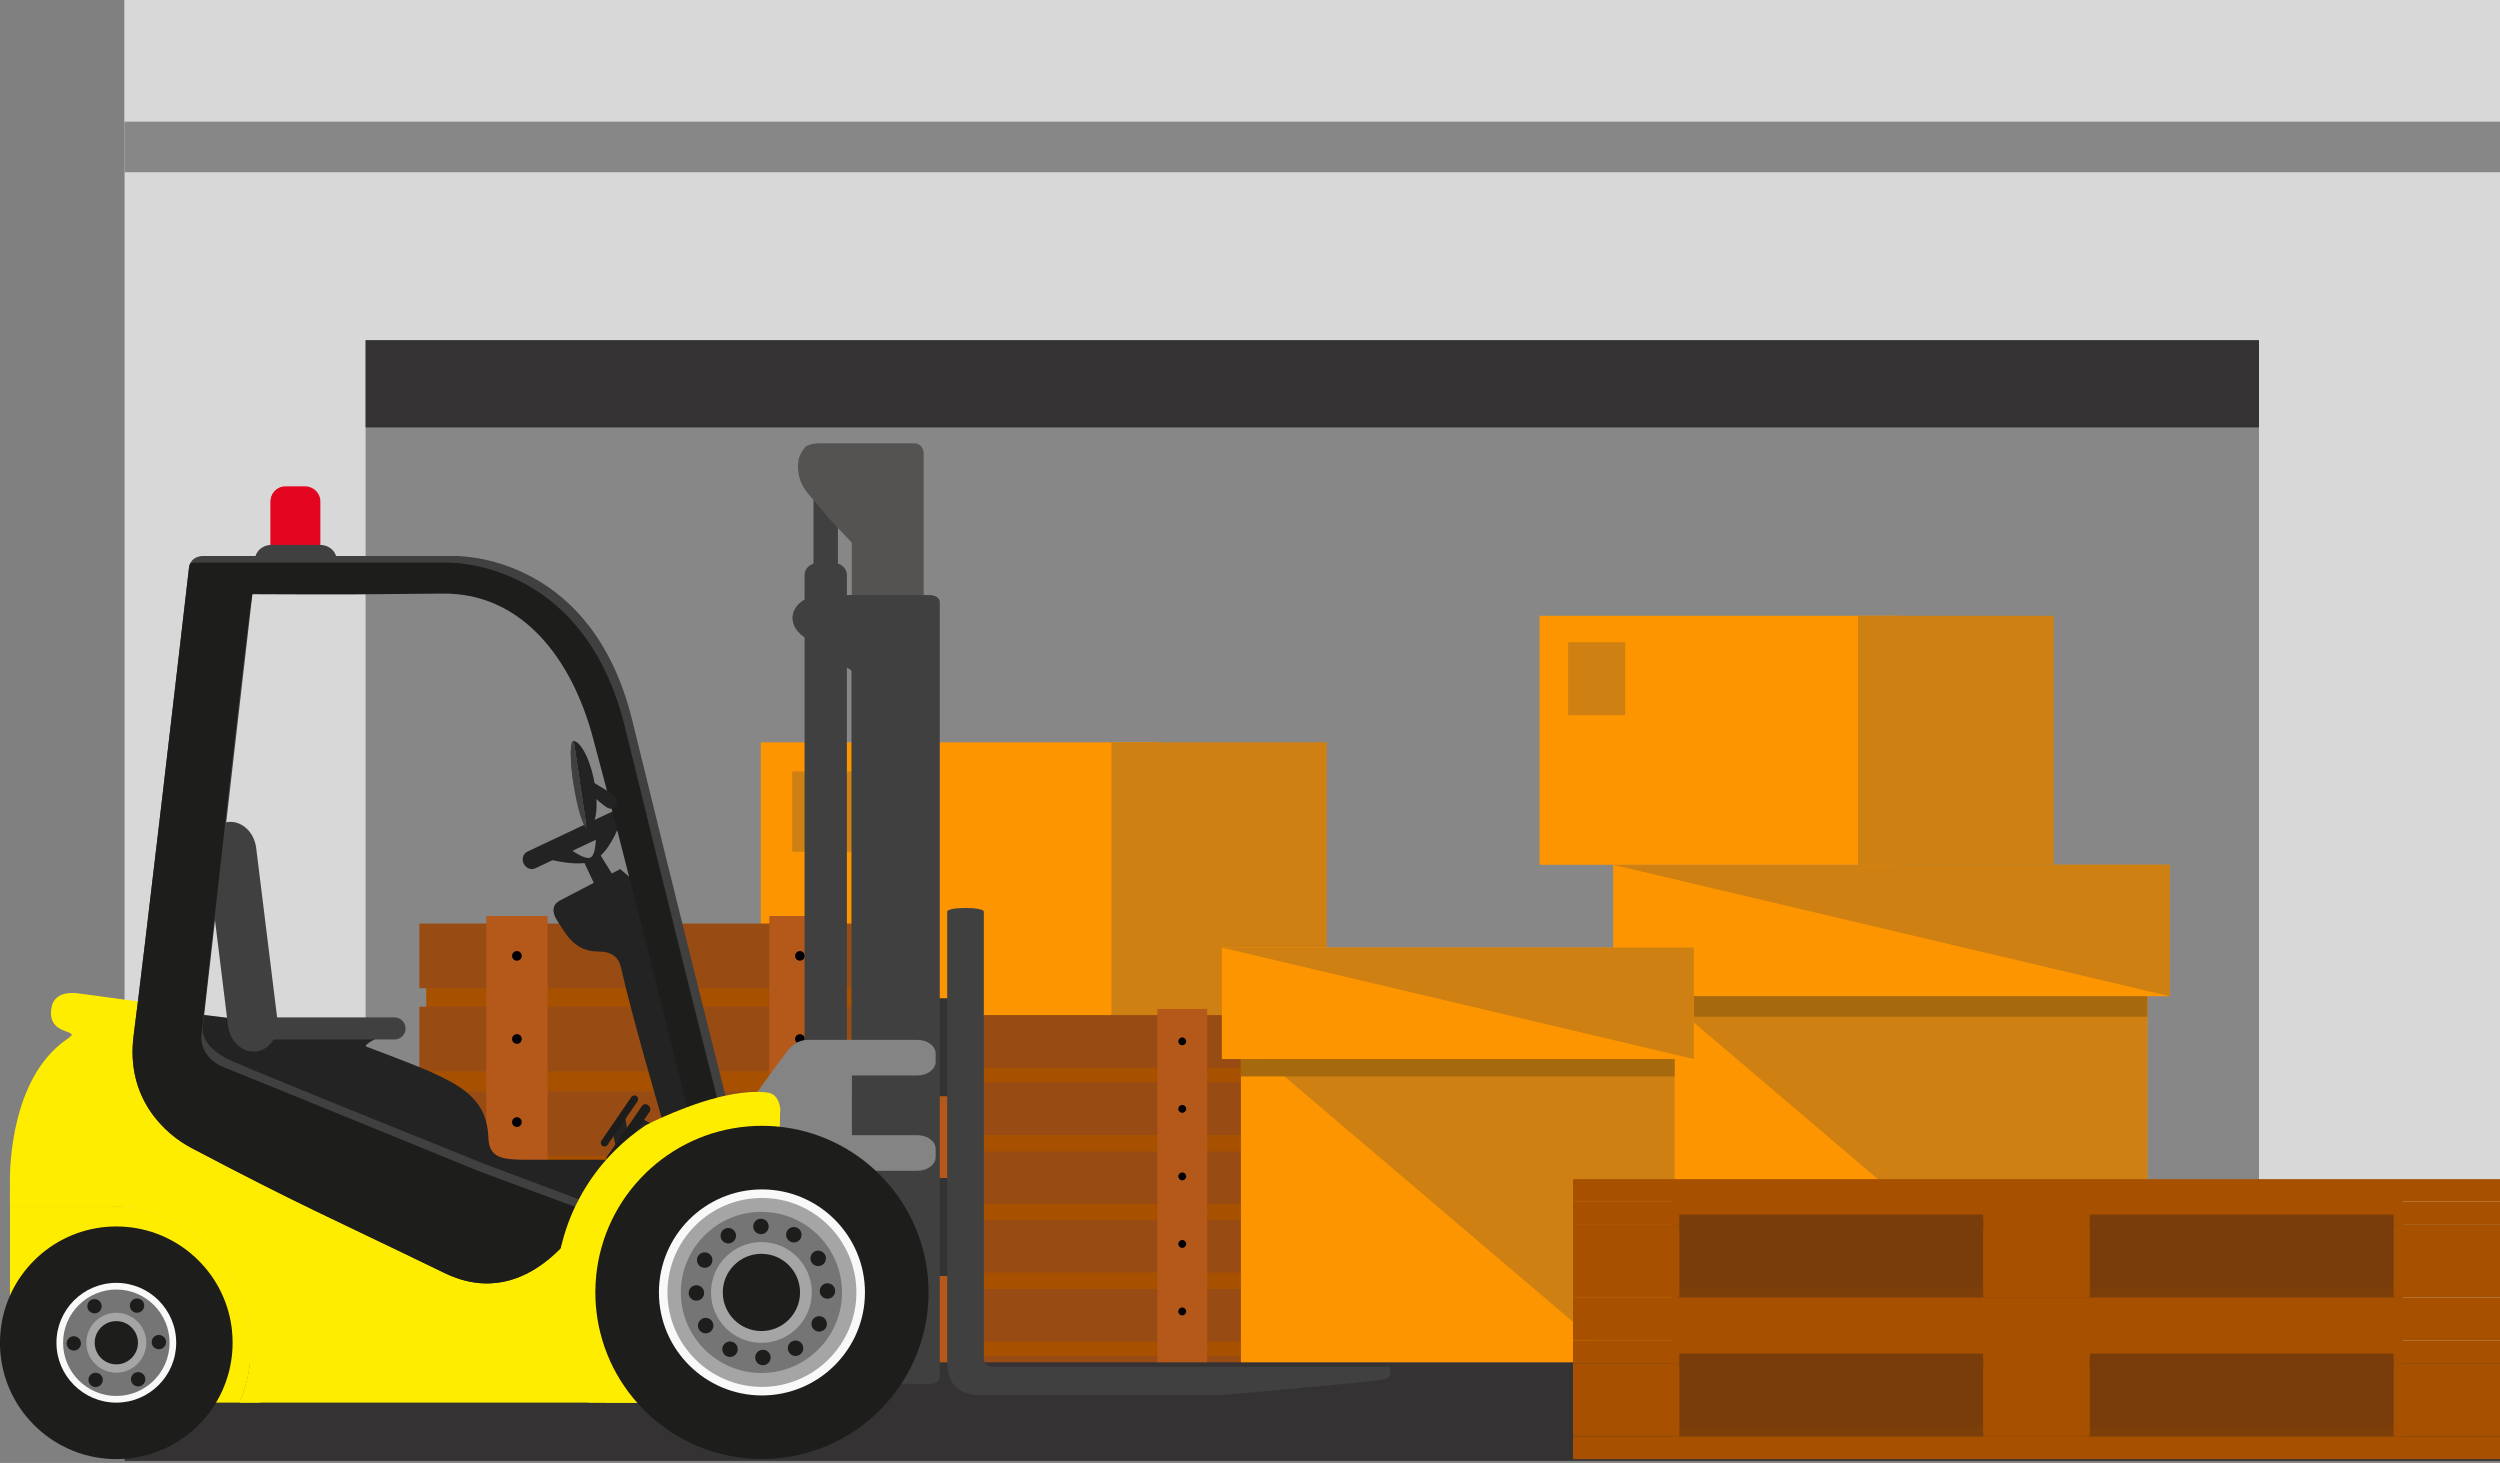 <?xml version="1.0" encoding="UTF-8"?> <svg xmlns="http://www.w3.org/2000/svg" width="863" height="505" viewBox="0 0 863 505" fill="none"><rect x="0" y="0" width="863" height="505" fill="#808080" stroke="none"/><g clip-path="url(#clip0_12213_5432)"><path d="M863 0.038H43V485.212H863V0.038Z" fill="#D8D8D8"></path><path d="M779.803 117.432H126.205V485.212H779.803V117.432Z" fill="#878787"></path><path d="M779.803 117.432H126.205V147.552H779.803V117.432Z" fill="#353234"></path><path d="M741.257 334.102H564.646V486.174H741.257V334.102Z" fill="#FC9500"></path><path d="M741.257 486.174L562.546 334.102H741.257V486.174Z" fill="#CE8012"></path><path d="M749.053 298.522H556.86V343.9H749.053V298.522Z" fill="#FC9500"></path><path d="M741.257 343.909H564.646V350.977H741.257V343.909Z" fill="#A7690D"></path><path d="M556.86 298.522L749.053 343.909V298.522H556.86Z" fill="#CE8012"></path><path d="M655.848 212.57H531.455V298.523H655.848V212.57Z" fill="#FC9500"></path><path d="M708.933 212.57H641.404V298.523H708.933V212.57Z" fill="#CE8012"></path><path d="M561.015 221.712H541.314V246.872H561.015V221.712Z" fill="#CE8012"></path><path d="M399.582 256.251H262.627V350.89H399.582V256.251Z" fill="#FC9500"></path><path d="M458.021 256.251H383.678V350.89H458.021V256.251Z" fill="#CE8012"></path><path d="M295.162 266.311H273.475V294.017H295.162V266.311Z" fill="#CE8012"></path><path d="M435.73 350.881H303.307V485.23H435.73V350.881Z" fill="#A75100"></path><path d="M437.183 444.926H301.382V463.062H437.183V444.926Z" fill="#984C13"></path><path d="M437.183 468.057H301.382V486.192H437.183V468.057Z" fill="#984C13"></path><path d="M437.183 350.409H301.382V368.544H437.183V350.409Z" fill="#984C13"></path><path d="M437.183 421.192H301.382V439.336H437.183V421.192Z" fill="#984C13"></path><path d="M437.183 397.458H301.382V415.593H437.183V397.458Z" fill="#984C13"></path><path d="M437.183 373.715H301.382V391.85H437.183V373.715Z" fill="#984C13"></path><path d="M337.338 348.292H320.156V487.277H337.338V348.292Z" fill="#B5591A"></path><path d="M416.703 348.292H399.521V487.277H416.703V348.292Z" fill="#B5591A"></path><path d="M330.103 359.481C330.103 360.225 329.491 360.837 328.738 360.837C327.986 360.837 327.382 360.225 327.382 359.481C327.382 358.737 327.995 358.116 328.738 358.116C329.482 358.116 330.103 358.729 330.103 359.481Z" fill="#000005"></path><path d="M330.103 382.787C330.103 383.53 329.49 384.143 328.738 384.143C327.986 384.143 327.382 383.53 327.382 382.787C327.382 382.043 327.994 381.422 328.738 381.422C329.482 381.422 330.103 382.034 330.103 382.787Z" fill="#000005"></path><path d="M330.103 406.092C330.103 406.845 329.49 407.457 328.738 407.457C327.986 407.457 327.382 406.845 327.382 406.092C327.382 405.34 327.994 404.736 328.738 404.736C329.482 404.736 330.103 405.34 330.103 406.092Z" fill="#000005"></path><path d="M330.103 429.406C330.103 430.159 329.49 430.771 328.738 430.771C327.986 430.771 327.382 430.159 327.382 429.406C327.382 428.654 327.994 428.05 328.738 428.05C329.482 428.05 330.103 428.663 330.103 429.406Z" fill="#000005"></path><path d="M330.103 452.721C330.103 453.473 329.49 454.077 328.738 454.077C327.986 454.077 327.382 453.473 327.382 452.721C327.382 451.969 327.994 451.356 328.738 451.356C329.482 451.356 330.103 451.969 330.103 452.721Z" fill="#000005"></path><path d="M330.103 476.026C330.103 476.779 329.49 477.391 328.738 477.391C327.986 477.391 327.382 476.779 327.382 476.026C327.382 475.274 327.994 474.67 328.738 474.67C329.482 474.67 330.103 475.283 330.103 476.026Z" fill="#000005"></path><path d="M409.468 359.481C409.468 360.225 408.864 360.837 408.112 360.837C407.36 360.837 406.747 360.225 406.747 359.481C406.747 358.737 407.36 358.116 408.112 358.116C408.864 358.116 409.468 358.729 409.468 359.481Z" fill="#000005"></path><path d="M409.468 382.787C409.468 383.53 408.864 384.143 408.112 384.143C407.359 384.143 406.747 383.53 406.747 382.787C406.747 382.043 407.359 381.422 408.112 381.422C408.864 381.422 409.468 382.034 409.468 382.787Z" fill="#000005"></path><path d="M409.468 406.092C409.468 406.844 408.864 407.457 408.112 407.457C407.359 407.457 406.747 406.844 406.747 406.092C406.747 405.34 407.359 404.736 408.112 404.736C408.864 404.736 409.468 405.34 409.468 406.092Z" fill="#000005"></path><path d="M409.468 429.406C409.468 430.159 408.864 430.771 408.112 430.771C407.359 430.771 406.747 430.159 406.747 429.406C406.747 428.654 407.359 428.05 408.112 428.05C408.864 428.05 409.468 428.663 409.468 429.406Z" fill="#000005"></path><path d="M409.468 452.721C409.468 453.473 408.864 454.077 408.112 454.077C407.359 454.077 406.747 453.473 406.747 452.721C406.747 451.968 407.359 451.356 408.112 451.356C408.864 451.356 409.468 451.968 409.468 452.721Z" fill="#000005"></path><path d="M409.468 476.026C409.468 476.779 408.864 477.391 408.112 477.391C407.359 477.391 406.747 476.779 406.747 476.026C406.747 475.274 407.359 474.67 408.112 474.67C408.864 474.67 409.468 475.283 409.468 476.026Z" fill="#000005"></path><path d="M310.139 319.396H147.14V484.766H310.139V319.396Z" fill="#A75100"></path><path d="M311.933 435.154H144.769V457.48H311.933V435.154Z" fill="#984C13"></path><path d="M311.933 463.613H144.769V485.939H311.933V463.613Z" fill="#984C13"></path><path d="M311.933 318.801H144.769V341.136H311.933V318.801Z" fill="#984C13"></path><path d="M311.933 405.926H144.769V428.261H311.933V405.926Z" fill="#984C13"></path><path d="M311.933 376.715H144.769V399.05H311.933V376.715Z" fill="#984C13"></path><path d="M311.933 347.496H144.769V369.83H311.933V347.496Z" fill="#984C13"></path><path d="M189.019 316.203H167.874V487.286H189.019V316.203Z" fill="#B5591A"></path><path d="M286.711 316.203H265.567V487.286H286.711V316.203Z" fill="#B5591A"></path><path d="M180.113 329.964C180.113 330.891 179.369 331.635 178.442 331.635C177.515 331.635 176.771 330.891 176.771 329.964C176.771 329.037 177.515 328.293 178.442 328.293C179.369 328.293 180.113 329.037 180.113 329.964Z" fill="#000005"></path><path d="M180.113 358.659C180.113 359.586 179.369 360.33 178.442 360.33C177.514 360.33 176.771 359.586 176.771 358.659C176.771 357.731 177.514 356.988 178.442 356.988C179.369 356.988 180.113 357.731 180.113 358.659Z" fill="#000005"></path><path d="M180.113 387.353C180.113 388.272 179.369 389.024 178.442 389.024C177.514 389.024 176.771 388.272 176.771 387.353C176.771 386.435 177.514 385.674 178.442 385.674C179.369 385.674 180.113 386.426 180.113 387.353Z" fill="#000005"></path><path d="M180.113 416.048C180.113 416.966 179.369 417.719 178.442 417.719C177.514 417.719 176.771 416.966 176.771 416.048C176.771 415.129 177.514 414.368 178.442 414.368C179.369 414.368 180.113 415.12 180.113 416.048Z" fill="#000005"></path><path d="M180.113 444.734C180.113 445.661 179.369 446.413 178.442 446.413C177.514 446.413 176.771 445.661 176.771 444.734C176.771 443.806 177.514 443.063 178.442 443.063C179.369 443.063 180.113 443.815 180.113 444.734Z" fill="#000005"></path><path d="M180.113 473.428C180.113 474.356 179.369 475.099 178.442 475.099C177.514 475.099 176.771 474.356 176.771 473.428C176.771 472.501 177.514 471.757 178.442 471.757C179.369 471.757 180.113 472.51 180.113 473.428Z" fill="#000005"></path><path d="M276.135 331.635C277.057 331.635 277.805 330.887 277.805 329.964C277.805 329.041 277.057 328.293 276.135 328.293C275.212 328.293 274.464 329.041 274.464 329.964C274.464 330.887 275.212 331.635 276.135 331.635Z" fill="#000005"></path><path d="M276.134 360.33C277.057 360.33 277.805 359.582 277.805 358.659C277.805 357.736 277.057 356.988 276.134 356.988C275.212 356.988 274.463 357.736 274.463 358.659C274.463 359.582 275.212 360.33 276.134 360.33Z" fill="#000005"></path><path d="M277.805 387.353C277.805 388.272 277.062 389.024 276.134 389.024C275.207 389.024 274.463 388.272 274.463 387.353C274.463 386.435 275.216 385.674 276.134 385.674C277.053 385.674 277.805 386.426 277.805 387.353Z" fill="#000005"></path><path d="M277.805 416.048C277.805 416.966 277.062 417.719 276.134 417.719C275.207 417.719 274.463 416.966 274.463 416.048C274.463 415.129 275.216 414.368 276.134 414.368C277.053 414.368 277.805 415.12 277.805 416.048Z" fill="#000005"></path><path d="M277.805 444.734C277.805 445.661 277.062 446.413 276.134 446.413C275.207 446.413 274.463 445.661 274.463 444.734C274.463 443.806 275.216 443.063 276.134 443.063C277.053 443.063 277.805 443.815 277.805 444.734Z" fill="#000005"></path><path d="M277.805 473.428C277.805 474.356 277.062 475.099 276.134 475.099C275.207 475.099 274.463 474.356 274.463 473.428C274.463 472.501 275.216 471.757 276.134 471.757C277.053 471.757 277.805 472.51 277.805 473.428Z" fill="#000005"></path><path d="M578.092 357.259H428.373V486.175H578.092V357.259Z" fill="#FC9500"></path><path d="M578.093 486.175L426.589 357.259H578.093V486.175Z" fill="#CE8012"></path><path d="M584.698 327.103H421.777V365.579H584.698V327.103Z" fill="#FC9500"></path><path d="M578.092 365.579H428.373V371.563H578.092V365.579Z" fill="#A7690D"></path><path d="M421.777 327.103L584.689 365.579V327.103H421.777Z" fill="#CE8012"></path><path d="M863 0.038H43V42.004H863V0.038Z" fill="#D8D8D8"></path><path d="M863 42.003H43V59.439H863V42.003Z" fill="#878787"></path><path d="M863 470.27H43V504.292H863V470.27Z" fill="#353234"></path></g><g clip-path="url(#clip1_12213_5432)"><path d="M211.479 390.679L213.084 398.655L216.898 392.312L215.64 384.656L211.479 390.679Z" fill="#232323"></path><path d="M329.837 344.606H314.762V378.424H329.837V344.606Z" fill="#333333"></path><path d="M329.837 406.651H314.762V440.47H329.837V406.651Z" fill="#333333"></path><path d="M339.612 314.705V468.404C339.612 471.44 341.946 471.794 342.738 471.829H480V473.969C480 476.025 477.423 476.303 475.123 476.56C463.598 477.859 422.172 481.625 420.276 481.625H338.688C333.79 481.625 327.267 480.068 326.989 470.919C326.989 470.863 326.975 470.815 326.975 470.759V314.712C326.975 313.01 339.612 313.01 339.612 314.712V314.705Z" fill="#404040"></path><path d="M280.824 333.101C280.824 340.597 283.089 342.688 285.285 342.688C287.473 342.688 289.251 338.395 289.251 333.101V171.399C289.251 166.105 287.473 161.812 285.285 161.812C283.096 161.812 280.824 162.965 280.824 171.399V333.101Z" fill="#404040"></path><path d="M277.74 366.795C277.74 369.053 279.838 370.887 282.429 370.887H287.653C290.245 370.887 292.343 369.053 292.343 366.795V198.41C292.343 196.152 290.245 194.318 287.653 194.318H282.429C279.838 194.318 277.74 196.152 277.74 198.41V366.795Z" fill="#404040"></path><path d="M278.949 170.413C281.339 173.073 286.619 179.472 286.619 179.472L294.038 187.308V453.447C294.038 455.343 295.414 456.879 297.123 456.879H318.631C318.707 456.879 318.784 456.879 318.86 456.865C318.86 456.844 318.86 456.816 318.86 456.795V156.47C318.86 154.573 317.478 153.038 315.776 153.038H282.575C280.943 153.038 279.491 153.399 278.24 154.031C277.094 155.226 276.246 156.72 275.718 158.373C274.94 162.403 275.927 167.029 278.963 170.413H278.949Z" fill="#545352"></path><path d="M311.413 413.966C311.413 415.897 309.849 417.461 307.918 417.461C305.987 417.461 304.424 415.897 304.424 413.966V225.337C304.424 223.406 305.987 221.843 307.918 221.843C309.849 221.843 311.413 223.406 311.413 225.337V413.959V413.966Z" fill="#545352"></path><path d="M277.455 219.765C280.081 221.606 285.875 226.032 285.875 226.032L294.024 231.457V475.337C294.024 476.65 295.538 477.713 297.407 477.713H321.027C321.111 477.713 321.194 477.713 321.277 477.706C321.291 477.706 321.305 477.706 321.319 477.706C323.056 477.602 324.41 476.588 324.41 475.344V207.802C324.41 206.489 322.896 205.426 321.027 205.426H284.562C281.435 205.426 278.92 206.184 277.093 207.378C275.454 208.455 274.37 209.879 273.898 211.436C273.043 214.221 274.127 217.431 277.462 219.765H277.455Z" fill="#404040"></path><path d="M277.455 219.765C280.081 221.606 285.875 226.032 285.875 226.032L294.024 231.457V475.337C294.024 476.65 295.539 477.713 297.407 477.713H321.028C321.111 477.713 321.194 477.713 321.278 477.706C321.278 477.692 321.278 477.672 321.278 477.658V210.116C321.278 208.803 319.763 207.74 317.895 207.74H281.429C279.637 207.74 278.039 207.99 276.663 208.428C275.406 209.254 274.468 210.289 273.891 211.436C273.037 214.221 274.12 217.431 277.455 219.765Z" fill="#404040"></path><path d="M110.585 173.122V190.726C110.585 193.616 108.244 195.957 105.354 195.957H98.643C95.753 195.957 93.411 193.616 93.411 190.726V173.122C93.411 170.545 95.28 168.398 97.74 167.974C98.031 167.919 98.33 167.891 98.643 167.891H105.354C108.244 167.891 110.585 170.232 110.585 173.122Z" fill="#E40521"></path><path d="M103.235 178.847C103.235 185.189 99.608 190.33 95.141 190.33C94.551 190.33 93.974 190.24 93.411 190.066V173.115C93.411 170.538 95.28 168.391 97.74 167.967C100.935 169.503 103.235 173.789 103.235 178.84V178.847Z" fill="#E40521"></path><path d="M116.185 193.255C116.185 196.096 113.677 198.396 110.578 198.396H93.627C90.529 198.396 88.021 196.096 88.021 193.255C88.021 190.414 90.529 188.114 93.627 188.114H110.578C113.677 188.114 116.185 190.414 116.185 193.255Z" fill="#404040"></path><path d="M273.531 472.51C270.745 479.082 265.611 484.188 256.357 484.188H82.644C84.638 479.645 85.957 474.726 86.465 469.578C86.624 467.987 86.701 466.382 86.701 464.757C86.701 451.384 81.282 439.288 72.522 430.528C63.761 421.768 51.659 416.349 38.293 416.349H3.439V409.186C3.439 409.186 2.279 381.683 16.201 365.051C18.292 362.557 20.724 360.306 23.544 358.424C24.711 357.646 24.92 357.208 24.579 356.86C23.44 355.721 16.319 355.596 17.785 347.718C18.945 341.486 26.879 342.897 26.879 342.897L59.287 347.266L58.53 369.928L252.842 443.353L275.921 444.179C275.921 444.179 278.54 460.7 273.538 472.503L273.531 472.51Z" fill="#FFED00"></path><path d="M198.195 451.314C198.195 451.314 175.805 455.545 148.822 442.116C119.046 427.291 83.685 409.52 66.679 400.357C55.785 394.486 42.892 385.886 45.865 360.14L199.904 429.313L198.188 451.321L198.195 451.314Z" fill="#FFED00"></path><path d="M3.438 410.68V416.342H38.292C51.659 416.342 63.761 421.761 72.521 430.521C81.281 439.282 86.7 451.384 86.7 464.75C86.7 471.662 85.248 478.234 82.643 484.181H89.875C92.209 478.151 93.487 471.593 93.487 464.75C93.487 434.94 69.235 410.68 39.418 410.68H3.438Z" fill="#FFED00"></path><path d="M3.438 416.342V458.518C3.438 470.065 11.136 473.399 15.922 474.358C16.089 474.393 16.256 474.42 16.416 474.448C17.638 474.664 67.345 484.181 73.897 484.181H82.636C85.248 478.234 86.693 471.655 86.693 464.75C86.693 451.377 81.274 439.282 72.514 430.521C63.754 421.761 51.652 416.342 38.285 416.342H3.438Z" fill="#FFED00"></path><path d="M221.329 385.969L226.157 388.706L228.609 386.574C228.609 386.574 218.022 350.511 214.375 334.004C213.86 331.677 212.402 328.468 206.601 328.468C198.792 328.468 195.812 323.389 192.269 317.644C192.269 317.644 188.99 313.17 193.269 310.856C195.006 309.919 214.104 300.005 214.104 300.005L224.177 308.661L242.74 380.925L221.697 394.577L215.424 393.333L221.329 385.969Z" fill="#232323"></path><path d="M65.436 349.719L130.968 357.889C130.968 357.889 125.07 360.765 126.522 361.314C154.943 372.207 167.948 375.979 168.587 392.77C168.851 399.676 173.283 400.336 181.432 400.336H218.836L199.363 432.064C199.363 432.064 82.97 383.378 75.801 380.495C65.477 376.34 66.068 368.268 66.089 365.072C66.158 354.846 65.443 349.712 65.443 349.712L65.436 349.719Z" fill="#232323"></path><path d="M78.697 354.019C79.378 359.542 83.748 363.551 88.458 362.974C93.161 362.39 96.427 357.444 95.746 351.914L88.437 292.717C87.756 287.194 83.387 283.186 78.683 283.762C73.98 284.346 70.715 289.292 71.396 294.822L78.704 354.019H78.697Z" fill="#404040"></path><path d="M80.094 459.352C79.865 457.15 79.462 455.003 78.892 452.919C78.232 450.508 77.357 448.181 76.28 445.972C75.321 443.999 74.203 442.116 72.945 440.344C71.521 438.337 69.916 436.461 68.159 434.752C66.596 433.231 64.914 431.834 63.115 430.584C61.121 429.187 58.995 427.972 56.758 426.957C54.785 426.061 52.729 425.318 50.603 424.748C48.283 424.123 45.886 423.699 43.42 423.505C42.343 423.421 41.252 423.373 40.148 423.373C39.043 423.373 37.952 423.421 36.876 423.505C34.416 423.706 32.013 424.123 29.699 424.748C27.573 425.318 25.517 426.061 23.544 426.957C21.314 427.972 19.195 429.187 17.201 430.57C15.409 431.82 13.721 433.217 12.158 434.738C10.407 436.44 8.802 438.302 7.385 440.303C6.127 442.074 5.009 443.957 4.043 445.93C2.973 448.125 2.091 450.439 1.431 452.835C0.862 454.913 0.445 457.059 0.215 459.262C0.07 460.665 -0.014 462.089 -0.014 463.527C-0.014 464.59 0.028 465.653 0.111 466.695C0.285 468.904 0.639 471.058 1.153 473.156C1.758 475.615 2.584 477.977 3.62 480.235C4.537 482.229 5.606 484.139 6.822 485.939C8.232 488.037 9.844 489.989 11.609 491.774C13.144 493.323 14.805 494.748 16.576 496.033C18.619 497.52 20.807 498.812 23.113 499.895C25.072 500.813 27.122 501.584 29.241 502.181C31.658 502.862 34.166 503.32 36.744 503.536C37.862 503.633 38.995 503.682 40.141 503.682C41.197 503.682 42.246 503.64 43.288 503.557C45.872 503.355 48.38 502.911 50.805 502.244C52.931 501.66 54.98 500.91 56.946 500C59.266 498.93 61.469 497.638 63.532 496.165C65.31 494.887 66.978 493.476 68.52 491.934C70.305 490.149 71.931 488.19 73.355 486.091C74.578 484.292 75.662 482.389 76.586 480.402C77.635 478.137 78.482 475.761 79.094 473.295C79.615 471.204 79.976 469.043 80.156 466.841C80.247 465.75 80.295 464.646 80.295 463.527C80.295 462.117 80.226 460.734 80.08 459.366L80.094 459.352Z" fill="#1D1D1B"></path><path d="M40.154 484.188C51.554 484.188 60.822 474.914 60.822 463.513C60.822 452.113 51.547 442.845 40.154 442.845C28.761 442.845 19.486 452.12 19.486 463.513C19.486 474.907 28.761 484.188 40.154 484.188Z" fill="#F9F9F9"></path><path d="M40.155 481.889C50.284 481.889 58.53 473.649 58.53 463.513C58.53 453.377 50.291 445.145 40.155 445.145C30.019 445.145 21.779 453.384 21.779 463.513C21.779 473.642 30.019 481.889 40.155 481.889Z" fill="#757575"></path><path d="M40.155 473.858C45.859 473.858 50.499 469.217 50.499 463.513C50.499 457.81 45.859 453.169 40.155 453.169C34.451 453.169 29.811 457.81 29.811 463.513C29.811 469.217 34.451 473.858 40.155 473.858Z" fill="#A5A5A5"></path><path d="M40.155 470.982C44.274 470.982 47.623 467.633 47.623 463.513C47.623 459.394 44.274 456.045 40.155 456.045C36.035 456.045 32.687 459.394 32.687 463.513C32.687 467.633 36.035 470.982 40.155 470.982Z" fill="#1D1D1B"></path><path d="M271.348 363.37C273.05 361.091 275.336 358.965 278.824 358.965H316.672C320.159 358.965 322.987 361.077 322.987 363.69V366.524C322.987 369.129 320.159 371.248 316.672 371.248H294.066V391.867H316.672C320.159 391.867 322.987 393.979 322.987 396.591V399.426C322.987 402.038 320.159 404.15 316.672 404.15H241.892C241.892 404.15 261.879 376.055 271.355 363.384L271.348 363.37Z" fill="#848484"></path><path d="M209.554 399.238C209.081 399.919 209.276 400.933 209.991 401.496C210.707 402.059 211.673 401.962 212.145 401.274L224.233 383.795C224.706 383.114 224.511 382.1 223.795 381.537C223.08 380.974 222.114 381.071 221.642 381.752L209.554 399.231V399.238Z" fill="#1D1D1B"></path><path d="M207.602 393.764C207.199 394.354 207.352 395.16 207.936 395.563C208.526 395.966 209.332 395.813 209.735 395.23L220.059 380.168C220.461 379.578 220.316 378.779 219.725 378.369C219.135 377.966 218.329 378.112 217.926 378.702L207.602 393.764Z" fill="#1D1D1B"></path><path d="M196.73 293.086C198.953 294.683 202.461 296.865 203.982 295.948C205.33 295.142 205.664 291.46 205.733 288.855L213.688 285.117C213.688 285.117 210.193 294.475 205.059 297.025C199.918 299.574 189.303 296.573 189.303 296.573L196.73 293.086Z" fill="#232323"></path><path d="M220.295 279.462C219.545 277.864 217.759 277.128 216.307 277.816L182.037 293.975C180.585 294.656 180.022 296.504 180.772 298.101C181.523 299.699 183.308 300.436 184.76 299.748L219.037 283.589C220.489 282.908 221.052 281.06 220.302 279.462H220.295Z" fill="#232323"></path><path d="M212.034 302.881L206.866 294.524L201.495 297.372L205.754 306.424L212.034 302.881Z" fill="#232323"></path><path d="M66.068 396.265C104.207 416.342 111.412 419.051 153.449 439.441C168.42 446.701 180.689 441.908 189.609 434.523C189.623 434.509 189.644 434.495 189.665 434.474C189.762 434.398 189.852 434.321 189.942 434.238C189.977 434.203 190.026 434.168 190.067 434.134C191.311 433.078 192.492 431.973 193.604 430.848C194.715 425.915 196.362 421.142 198.508 416.599C198.918 415.724 199.356 414.855 199.807 413.994L167.711 401.968C167.711 401.968 91.64 371.415 80.087 366.281C68.541 361.147 69.993 354.561 69.993 354.561L87.124 205.107L87.382 202.835C124.542 203.029 126.445 202.904 155.359 202.633C182.731 202.376 199.842 225.101 207.123 252.056C217.161 289.223 234.925 360.494 240.059 381.169C242.748 380.238 245.228 379.501 247.5 378.918C248.528 378.654 249.507 378.424 250.445 378.223C247.083 365.009 236.009 321.201 218.273 248.735C203.899 190.024 156.429 191.935 156.429 191.935H69.861C69.861 191.935 66.818 191.935 65.644 194.512C65.442 194.95 65.29 195.464 65.227 196.061C62.594 219.015 49.617 330.732 46.129 357.402C43.309 379.001 56.765 391.367 66.054 396.251L66.068 396.265Z" fill="#404040"></path><path d="M66.067 396.265C104.206 416.342 111.411 419.051 153.448 439.441C168.419 446.701 180.688 441.908 189.608 434.523C189.622 434.509 189.643 434.495 189.663 434.474C189.733 434.418 189.83 434.335 189.941 434.238C189.976 434.203 190.025 434.168 190.066 434.134C191.31 433.078 192.491 431.973 193.602 430.848C194.714 425.915 196.361 421.142 198.507 416.599L165.168 404.233C165.168 404.233 89.298 373.193 77.543 368.546C68.693 365.044 69.512 357.701 69.512 357.701C69.512 357.701 86.387 205.114 87.137 205.121C122.102 205.301 124.513 205.169 152.823 204.905C180.194 204.648 197.305 227.372 204.586 254.327C214.625 291.495 232.388 362.765 237.522 383.44C241.427 382.092 244.886 381.148 247.908 380.495C247.783 380.015 247.651 379.494 247.512 378.932C243.733 364.058 232.826 320.832 215.736 251.007C201.362 192.296 153.893 194.207 153.893 194.207H67.324C67.324 194.207 66.56 194.207 65.657 194.526C65.455 194.964 65.302 195.478 65.24 196.075C62.607 219.029 49.63 330.746 46.142 357.416C43.322 379.015 56.778 391.381 66.067 396.265Z" fill="#1D1D1B"></path><path d="M191.915 446.222C191.915 459.915 195.861 473.003 203.211 484.181H256.357C282.249 484.181 275.913 444.179 275.913 444.179L269.383 395.278L268.966 392.166L269.306 383.287L269.32 382.871C269.32 382.871 269.32 382.669 269.272 382.343C269.188 381.731 268.987 380.675 268.459 379.668C267.889 378.584 266.944 377.563 265.367 377.237C263.436 376.841 258.49 376.493 250.459 378.216C247.437 378.869 243.97 379.814 240.073 381.162C239.017 381.523 237.926 381.919 236.808 382.35C230.854 384.614 226.422 386.629 222.941 388.408C219.12 390.95 215.528 393.889 212.208 397.203C207.185 402.225 203.03 407.88 199.814 413.994C197.014 419.309 194.93 424.964 193.603 430.848C192.478 435.829 191.908 440.984 191.908 446.215L191.915 446.222Z" fill="#FFED00"></path><path d="M196.848 446.222C196.848 460.415 201.447 473.538 209.227 484.181H256.357C282.249 484.181 275.913 444.179 275.913 444.179L269.383 395.278L268.966 392.166L269.306 383.288L269.32 382.871C269.32 382.871 269.32 382.669 269.272 382.343C266.632 382.009 263.936 381.843 261.206 381.843C225.65 381.843 196.834 410.659 196.834 446.215L196.848 446.222Z" fill="#FFED00"></path><path d="M200.092 270.493L202.002 268.43C202.002 268.43 209.102 272.605 211.388 274.106C214.681 276.26 212.256 280.296 209.721 278.851C206.949 277.281 200.092 270.493 200.092 270.493Z" fill="#232323"></path><path d="M82.832 355.027C82.832 357.131 84.534 358.834 86.639 358.834H136.2C138.305 358.834 140.007 357.125 140.007 355.027C140.007 352.922 138.298 351.213 136.2 351.213H86.639C84.534 351.213 82.832 352.922 82.832 355.027Z" fill="#404040"></path><path d="M205.491 271.744C204.268 263.463 200.941 256.3 198.057 255.759L202.497 285.756C205.38 286.298 206.721 280.025 205.491 271.751V271.744Z" fill="#232323"></path><path d="M198.056 255.752C196.848 255.529 196.709 261.115 197.674 268.534C197.751 269.111 197.834 269.708 197.917 270.306C199.14 278.58 201.189 285.499 202.489 285.749L201.975 282.262L198.049 255.752H198.056Z" fill="#404040"></path><path d="M198.056 255.752C196.848 255.529 196.709 261.115 197.674 268.534C198.911 276.037 200.766 282.033 201.981 282.262L198.056 255.752Z" fill="#404040"></path><path d="M320.223 440.185C319.896 437.031 319.312 433.953 318.5 430.973C317.555 427.513 316.304 424.185 314.762 421.024C313.387 418.197 311.789 415.502 309.989 412.959C307.954 410.083 305.654 407.401 303.133 404.942C300.896 402.76 298.485 400.767 295.914 398.967C293.059 396.973 290.016 395.23 286.807 393.771C283.979 392.486 281.034 391.423 277.991 390.603C274.67 389.707 271.231 389.102 267.702 388.817C266.16 388.692 264.597 388.63 263.02 388.63C261.443 388.63 259.879 388.699 258.337 388.824C254.808 389.109 251.376 389.714 248.055 390.603C245.006 391.423 242.06 392.479 239.239 393.764C236.044 395.216 233.008 396.953 230.16 398.939C227.589 400.732 225.178 402.733 222.935 404.907C220.427 407.352 218.134 410.013 216.099 412.875C214.292 415.418 212.694 418.107 211.319 420.934C209.784 424.081 208.526 427.388 207.581 430.82C206.762 433.8 206.171 436.871 205.838 440.025C205.629 442.033 205.511 444.068 205.511 446.132C205.511 447.66 205.574 449.174 205.692 450.668C205.942 453.829 206.442 456.92 207.185 459.922C208.054 463.437 209.242 466.834 210.721 470.058C212.027 472.913 213.563 475.643 215.307 478.227C217.328 481.229 219.628 484.028 222.163 486.592C224.359 488.808 226.742 490.85 229.277 492.691C232.202 494.817 235.335 496.672 238.642 498.221C241.456 499.541 244.387 500.639 247.423 501.493C250.883 502.466 254.475 503.126 258.171 503.432C259.775 503.571 261.394 503.64 263.034 503.64C264.548 503.64 266.056 503.578 267.542 503.466C271.238 503.182 274.837 502.542 278.31 501.591C281.353 500.757 284.292 499.673 287.112 498.374C290.44 496.839 293.594 494.998 296.54 492.879C299.082 491.052 301.472 489.023 303.681 486.821C306.245 484.264 308.565 481.458 310.608 478.457C312.358 475.879 313.908 473.156 315.228 470.308C316.728 467.063 317.944 463.666 318.826 460.13C319.576 457.136 320.091 454.044 320.348 450.883C320.473 449.32 320.542 447.736 320.542 446.138C320.542 444.124 320.438 442.137 320.236 440.178L320.223 440.185Z" fill="#1D1D1B"></path><path d="M263.019 481.708C282.631 481.708 298.582 465.757 298.582 446.145C298.582 426.534 282.631 410.583 263.019 410.583C243.407 410.583 227.457 426.534 227.457 446.145C227.457 465.757 243.407 481.708 263.019 481.708Z" fill="#F9F9F9"></path><path d="M263.02 478.755C280.999 478.755 295.63 464.132 295.63 446.145C295.63 428.159 280.999 413.535 263.02 413.535C245.041 413.535 230.41 428.166 230.41 446.145C230.41 464.125 245.041 478.755 263.02 478.755Z" fill="#A5A5A5"></path><path d="M262.846 473.962C278.185 473.962 290.662 461.485 290.662 446.145C290.662 430.806 278.185 418.329 262.846 418.329C247.507 418.329 235.029 430.806 235.029 446.145C235.029 461.485 247.507 473.962 262.846 473.962Z" fill="#757575"></path><path d="M262.839 463.548C272.433 463.548 280.234 455.746 280.234 446.152C280.234 436.558 272.433 428.757 262.839 428.757C253.245 428.757 245.443 436.558 245.443 446.152C245.443 455.746 253.245 463.548 262.839 463.548Z" fill="#A5A5A5"></path><path d="M262.839 459.477C270.189 459.477 276.171 453.496 276.171 446.145C276.171 438.795 270.189 432.814 262.839 432.814C255.489 432.814 249.507 438.795 249.507 446.145C249.507 453.496 255.489 459.477 262.839 459.477Z" fill="#1D1D1B"></path><path d="M265.347 423.352C265.36 424.825 264.172 426.033 262.7 426.04C261.227 426.054 260.018 424.866 260.011 423.394C259.997 421.921 261.185 420.712 262.658 420.705C264.131 420.691 265.34 421.879 265.347 423.352Z" fill="#1D1D1B"></path><path d="M253.71 425.221C254.46 426.492 254.03 428.131 252.758 428.875C251.487 429.618 249.848 429.194 249.104 427.923C248.361 426.652 248.785 425.019 250.056 424.269C251.327 423.526 252.96 423.949 253.71 425.221Z" fill="#1D1D1B"></path><path d="M244.575 432.654C245.861 433.383 246.305 435.009 245.583 436.294C244.853 437.58 243.228 438.024 241.942 437.302C240.657 436.572 240.212 434.947 240.935 433.661C241.664 432.376 243.29 431.932 244.575 432.654Z" fill="#1D1D1B"></path><path d="M240.379 443.665C241.852 443.651 243.054 444.839 243.068 446.312C243.082 447.785 241.894 448.994 240.421 449.001C238.948 449.015 237.74 447.827 237.733 446.354C237.726 444.881 238.907 443.679 240.379 443.665Z" fill="#1D1D1B"></path><path d="M242.247 455.295C243.519 454.544 245.151 454.975 245.902 456.247C246.652 457.518 246.221 459.15 244.95 459.901C243.679 460.644 242.046 460.22 241.296 458.956C240.545 457.685 240.976 456.045 242.247 455.302V455.295Z" fill="#1D1D1B"></path><path d="M249.68 464.437C250.41 463.152 252.036 462.707 253.321 463.43C254.606 464.159 255.051 465.785 254.328 467.07C253.599 468.355 251.973 468.8 250.688 468.078C249.403 467.348 248.958 465.722 249.68 464.437Z" fill="#1D1D1B"></path><path d="M260.692 468.633C260.678 467.161 261.866 465.952 263.339 465.945C264.812 465.931 266.021 467.119 266.028 468.592C266.042 470.064 264.854 471.266 263.381 471.28C261.908 471.294 260.699 470.106 260.692 468.633Z" fill="#1D1D1B"></path><path d="M272.322 466.765C271.572 465.493 272.003 463.854 273.274 463.11C274.545 462.36 276.185 462.791 276.928 464.062C277.672 465.333 277.248 466.966 275.977 467.716C274.705 468.46 273.066 468.036 272.322 466.765Z" fill="#1D1D1B"></path><path d="M281.463 459.331C280.178 458.602 279.734 456.976 280.456 455.691C281.186 454.406 282.811 453.961 284.096 454.683C285.375 455.413 285.826 457.039 285.104 458.324C284.374 459.602 282.749 460.054 281.463 459.331Z" fill="#1D1D1B"></path><path d="M285.661 448.32C284.188 448.334 282.979 447.146 282.973 445.673C282.959 444.2 284.147 442.991 285.619 442.984C287.092 442.971 288.294 444.159 288.308 445.631C288.322 447.104 287.134 448.313 285.661 448.32Z" fill="#1D1D1B"></path><path d="M283.791 436.69C282.52 437.434 280.88 437.01 280.137 435.739C279.386 434.467 279.817 432.828 281.088 432.084C282.36 431.341 283.992 431.765 284.743 433.036C285.493 434.307 285.062 435.94 283.791 436.69Z" fill="#1D1D1B"></path><path d="M276.358 427.548C275.629 428.833 274.003 429.278 272.718 428.555C271.433 427.826 270.988 426.2 271.711 424.915C272.44 423.63 274.066 423.185 275.351 423.908C276.636 424.637 277.081 426.263 276.358 427.548Z" fill="#1D1D1B"></path><path d="M32.625 453.384C33.062 453.384 33.5 453.266 33.875 453.044C35.056 452.349 35.452 450.828 34.757 449.654C34.313 448.896 33.493 448.431 32.618 448.431C32.18 448.431 31.742 448.549 31.367 448.771C30.186 449.466 29.797 450.988 30.485 452.162C30.93 452.919 31.749 453.384 32.625 453.384Z" fill="#1D1D1B"></path><path d="M25.455 461.262C24.086 461.269 22.989 462.395 22.996 463.756C23.01 465.111 24.121 466.216 25.476 466.216H25.497C26.157 466.216 26.782 465.952 27.24 465.479C27.706 465.007 27.956 464.382 27.949 463.722C27.942 462.367 26.824 461.262 25.455 461.262Z" fill="#1D1D1B"></path><path d="M34.228 474.184C33.853 473.976 33.436 473.858 33.006 473.858C32.117 473.858 31.29 474.337 30.845 475.115C30.519 475.692 30.435 476.359 30.616 476.998C30.79 477.637 31.206 478.165 31.783 478.491C32.158 478.7 32.575 478.811 33.006 478.811C33.895 478.811 34.722 478.332 35.166 477.554C35.84 476.366 35.423 474.851 34.235 474.177L34.228 474.184Z" fill="#1D1D1B"></path><path d="M47.686 473.642C47.248 473.642 46.81 473.76 46.435 473.983C45.865 474.316 45.456 474.858 45.289 475.497C45.122 476.136 45.219 476.803 45.553 477.373C45.997 478.13 46.817 478.596 47.693 478.596C48.13 478.596 48.568 478.477 48.95 478.255C50.124 477.56 50.52 476.039 49.832 474.865C49.388 474.108 48.568 473.642 47.693 473.642H47.686Z" fill="#1D1D1B"></path><path d="M54.82 460.818C53.451 460.832 52.354 461.95 52.361 463.312C52.367 464.666 53.486 465.771 54.841 465.771H54.861C56.23 465.764 57.328 464.639 57.321 463.277C57.307 461.922 56.195 460.818 54.827 460.818H54.82Z" fill="#1D1D1B"></path><path d="M46.081 452.842C46.456 453.051 46.873 453.169 47.303 453.169C48.193 453.169 49.019 452.69 49.464 451.912C49.791 451.335 49.874 450.668 49.7 450.029C49.526 449.39 49.11 448.862 48.533 448.535C48.158 448.327 47.741 448.216 47.31 448.216C46.421 448.216 45.594 448.695 45.15 449.473C44.476 450.661 44.893 452.176 46.081 452.849V452.842Z" fill="#1D1D1B"></path></g><g clip-path="url(#clip2_12213_5432)"><path d="M829.331 456.218H577.242V500.389H829.331V456.218Z" fill="#783D0B"></path><path d="M829.331 456.218H577.242V467.274H829.331V456.218Z" fill="#A75100"></path><g style="mix-blend-mode:multiply" opacity="0.11"><path d="M829.331 492.239H577.242V501.45H829.331V492.239Z" fill="#A75100"></path></g><path d="M863.001 456.218H543V462.8H863.001V456.218Z" fill="#A75100"></path><path d="M863.001 455.038H543V461.62H863.001V455.038Z" fill="#A75100"></path><path d="M863.001 497.1H543V503.682H863.001V497.1Z" fill="#A75100"></path><path d="M863.001 495.92H543V502.502H863.001V495.92Z" fill="#A75100"></path><path d="M579.668 463.985H543V470.567H579.668V463.985Z" fill="#A75100"></path><path d="M579.668 462.8H543V469.383H579.668V462.8Z" fill="#A75100"></path><path d="M579.668 471.747H543V495.92H579.668V471.747Z" fill="#A75100"></path><path d="M579.668 470.567H543V494.74H579.668V470.567Z" fill="#A75100"></path><path d="M721.335 471.747H684.667V495.92H721.335V471.747Z" fill="#A75100"></path><path d="M721.335 470.567H684.667V494.74H721.335V470.567Z" fill="#A75100"></path><path d="M863.005 471.747H826.337V495.92H863.005V471.747Z" fill="#A75100"></path><path d="M863.005 470.567H826.337V494.74H863.005V470.567Z" fill="#A75100"></path><path d="M721.335 463.985H684.667V470.567H721.335V463.985Z" fill="#A75100"></path><path d="M721.335 462.8H684.667V469.383H721.335V462.8Z" fill="#A75100"></path><path d="M863.005 463.985H826.337V470.567H863.005V463.985Z" fill="#A75100"></path><path d="M863.005 462.8H826.337V469.383H863.005V462.8Z" fill="#A75100"></path></g><g clip-path="url(#clip3_12213_5432)"><path d="M829.331 408.218H577.242V452.389H829.331V408.218Z" fill="#783D0B"></path><path d="M829.331 408.218H577.242V419.274H829.331V408.218Z" fill="#A75100"></path><g style="mix-blend-mode:multiply" opacity="0.11"><path d="M829.331 444.239H577.242V453.45H829.331V444.239Z" fill="#A75100"></path></g><path d="M863.001 408.218H543V414.8H863.001V408.218Z" fill="#A75100"></path><path d="M863.001 407.038H543V413.62H863.001V407.038Z" fill="#A75100"></path><path d="M863.001 449.1H543V455.682H863.001V449.1Z" fill="#A75100"></path><path d="M863.001 447.92H543V454.502H863.001V447.92Z" fill="#A75100"></path><path d="M579.668 415.985H543V422.567H579.668V415.985Z" fill="#A75100"></path><path d="M579.668 414.8H543V421.383H579.668V414.8Z" fill="#A75100"></path><path d="M579.668 423.747H543V447.92H579.668V423.747Z" fill="#A75100"></path><path d="M579.668 422.567H543V446.74H579.668V422.567Z" fill="#A75100"></path><path d="M721.335 423.747H684.667V447.92H721.335V423.747Z" fill="#A75100"></path><path d="M721.335 422.567H684.667V446.74H721.335V422.567Z" fill="#A75100"></path><path d="M863.005 423.747H826.337V447.92H863.005V423.747Z" fill="#A75100"></path><path d="M863.005 422.567H826.337V446.74H863.005V422.567Z" fill="#A75100"></path><path d="M721.335 415.985H684.667V422.567H721.335V415.985Z" fill="#A75100"></path><path d="M721.335 414.8H684.667V421.383H721.335V414.8Z" fill="#A75100"></path><path d="M863.005 415.985H826.337V422.567H863.005V415.985Z" fill="#A75100"></path><path d="M863.005 414.8H826.337V421.383H863.005V414.8Z" fill="#A75100"></path></g><defs><clipPath id="clip0_12213_5432"><rect width="820" height="504.255" fill="white" transform="translate(43 0.038)"></rect></clipPath><clipPath id="clip1_12213_5432"><rect width="480" height="350.63" fill="white" transform="translate(0 153.038)"></rect></clipPath><clipPath id="clip2_12213_5432"><rect width="320.001" height="48.644" fill="white" transform="translate(543 455.038)"></rect></clipPath><clipPath id="clip3_12213_5432"><rect width="320.001" height="48.644" fill="white" transform="translate(543 407.038)"></rect></clipPath></defs></svg> 